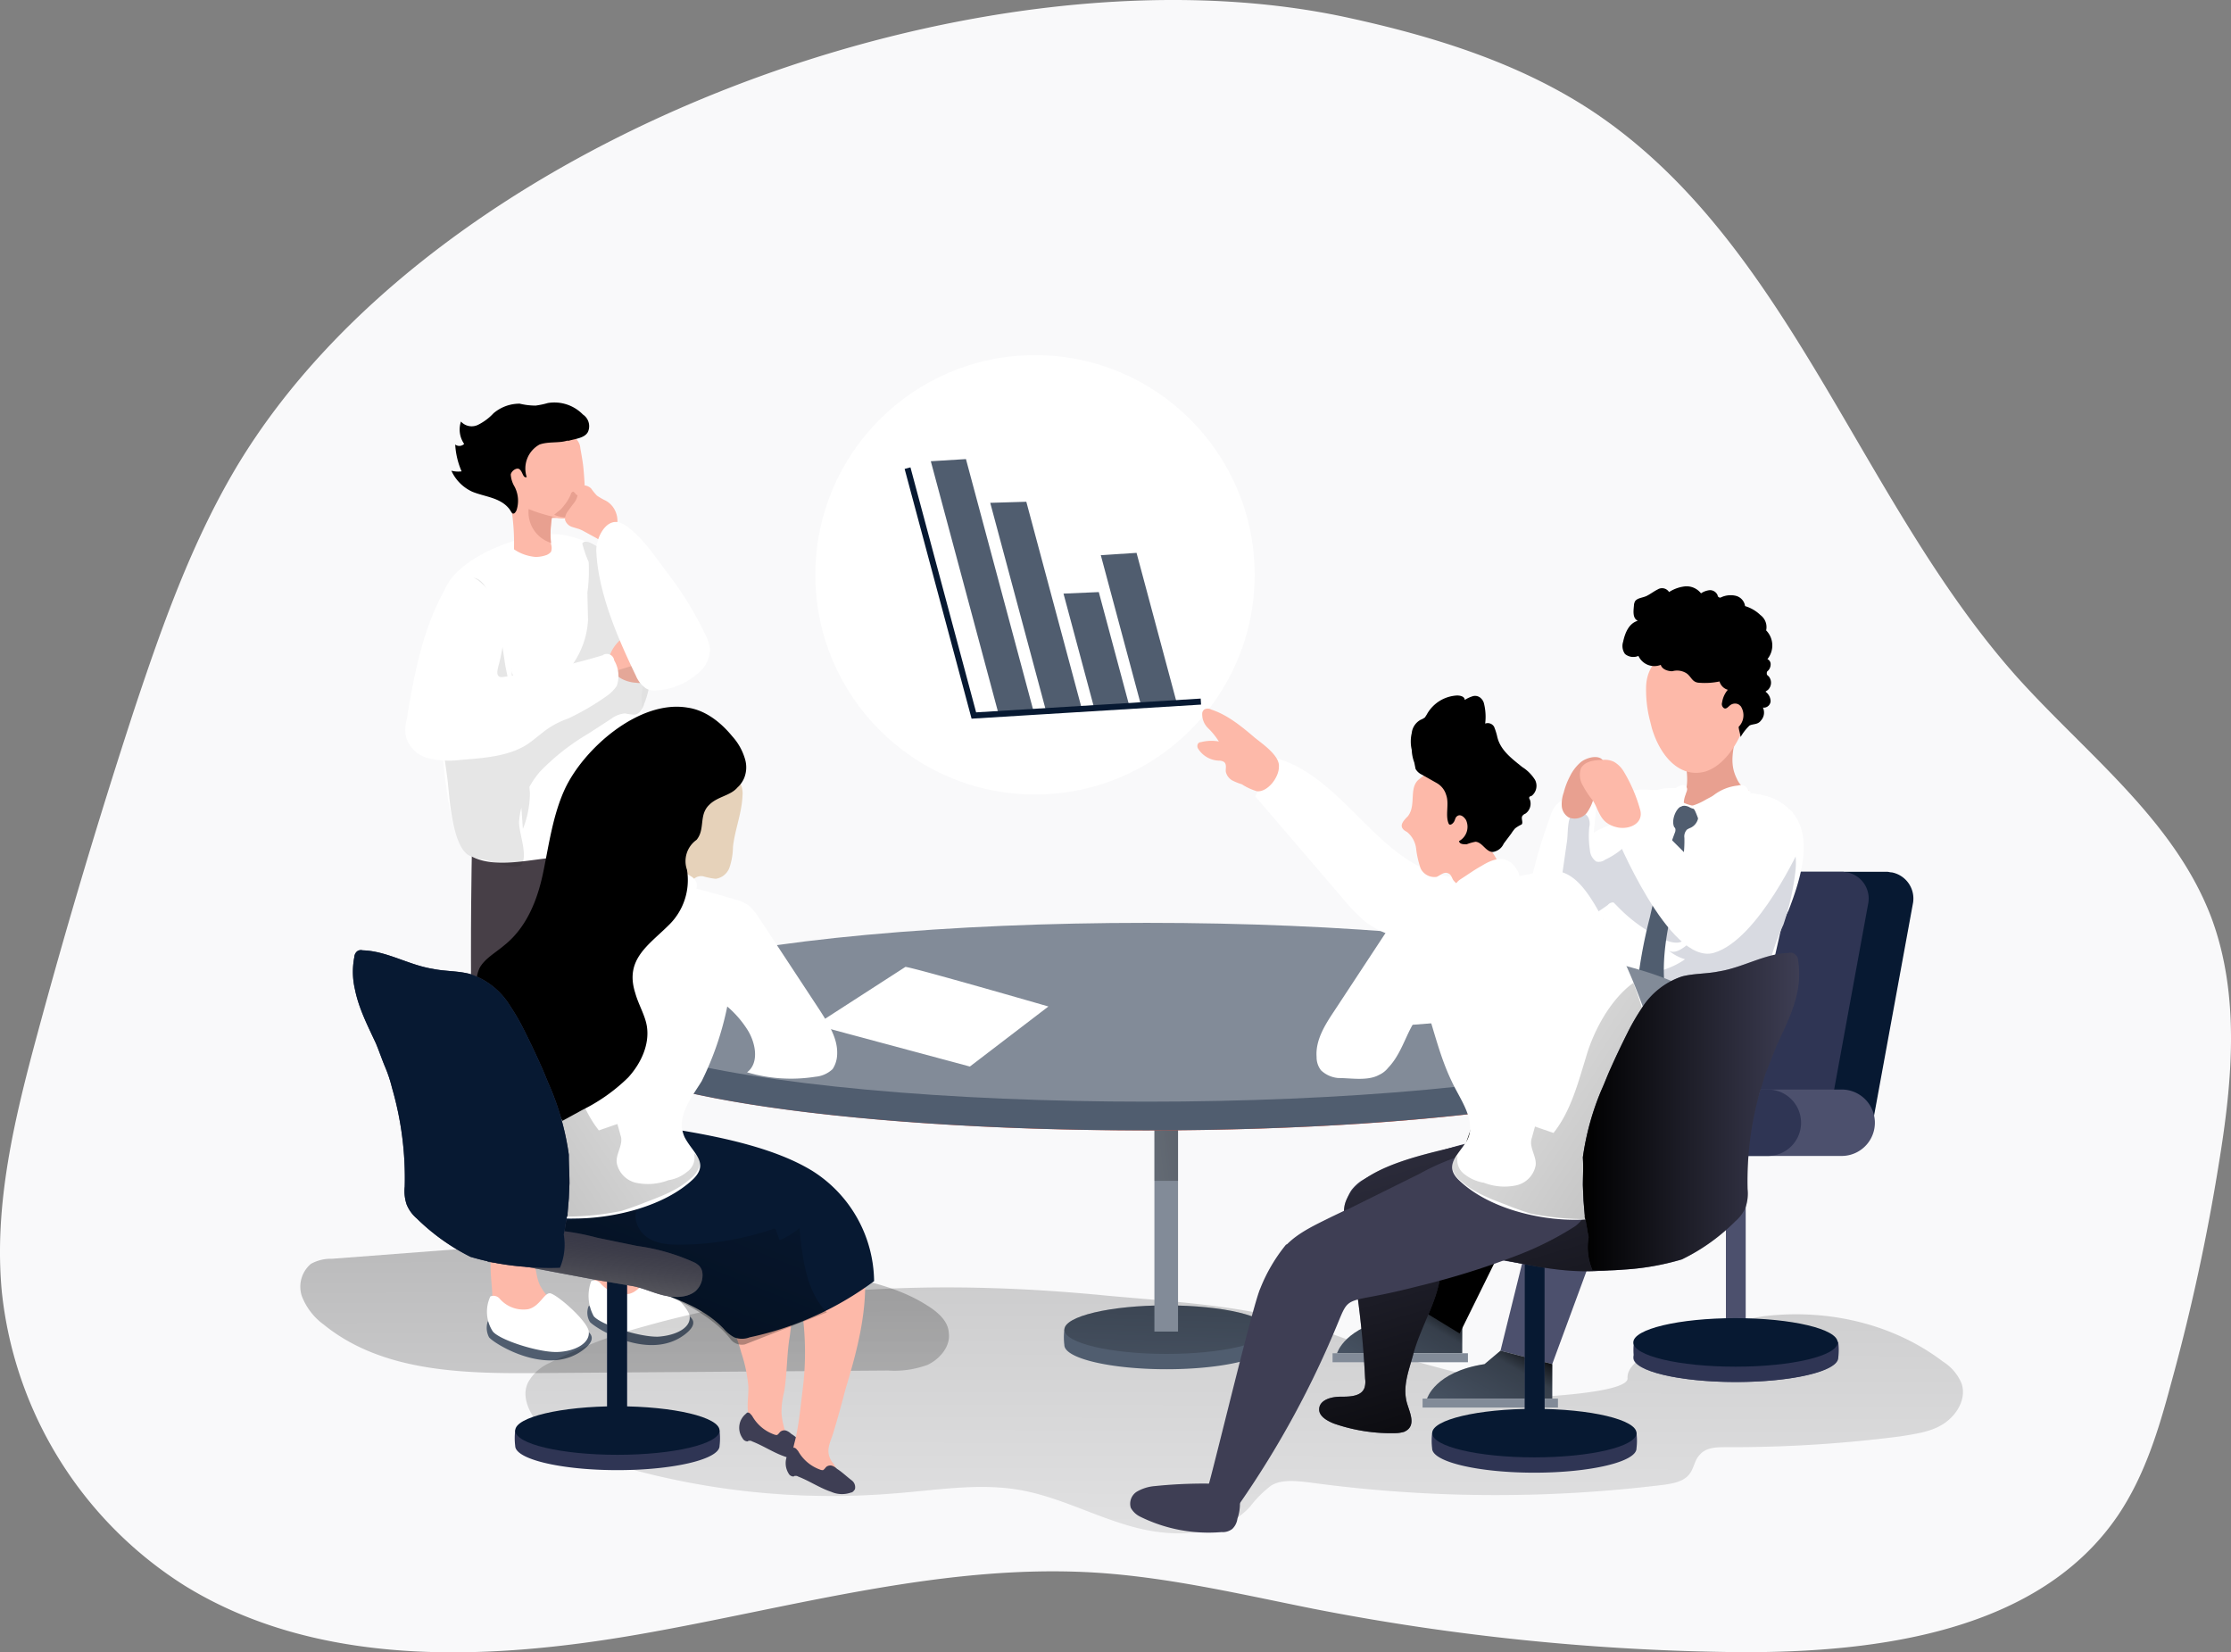 <svg xmlns="http://www.w3.org/2000/svg" xmlns:xlink="http://www.w3.org/1999/xlink" width="370" height="273.999" viewBox="0 0 370 273.999">
  <rect x="0" y="0" width="370" height="273.999" fill="#808080" stroke="none"/>
  <defs>
    <linearGradient id="linear-gradient" x1="0.445" y1="-3.227" x2="0.565" y2="4.98" gradientUnits="objectBoundingBox">
      <stop offset="0.01"/>
      <stop offset="0.08" stop-opacity="0.69"/>
      <stop offset="0.21" stop-opacity="0.322"/>
      <stop offset="1" stop-opacity="0"/>
    </linearGradient>
    <linearGradient id="linear-gradient-2" x1="0.539" y1="-2.884" x2="0.479" y2="2.237" xlink:href="#linear-gradient"/>
    <linearGradient id="linear-gradient-3" x1="0.802" y1="-1.884" x2="0.197" y2="2.922" xlink:href="#linear-gradient"/>
    <linearGradient id="linear-gradient-4" x1="3.584" y1="-0.75" x2="-4.955" y2="2.723" xlink:href="#linear-gradient"/>
    <linearGradient id="linear-gradient-5" x1="1.105" y1="0.299" x2="-0.412" y2="1.304" xlink:href="#linear-gradient"/>
    <linearGradient id="linear-gradient-6" x1="1.107" y1="0.29" x2="-0.41" y2="1.31" xlink:href="#linear-gradient"/>
    <linearGradient id="linear-gradient-7" x1="0.163" y1="-0.465" x2="0.703" y2="1.252" gradientUnits="objectBoundingBox">
      <stop offset="0" stop-opacity="0"/>
      <stop offset="0.99"/>
    </linearGradient>
    <linearGradient id="linear-gradient-8" x1="2.047" y1="1.687" x2="-0.534" y2="-0.416" xlink:href="#linear-gradient"/>
    <linearGradient id="linear-gradient-9" x1="1.002" y1="0.503" x2="-0.001" y2="0.503" xlink:href="#linear-gradient-7"/>
    <linearGradient id="linear-gradient-10" x1="-0.012" y1="1.107" x2="1.164" y2="-0.408" xlink:href="#linear-gradient"/>
    <linearGradient id="linear-gradient-11" x1="0.826" y1="-0.447" x2="0.178" y2="1.398" gradientUnits="objectBoundingBox">
      <stop offset="0" stop-opacity="0"/>
      <stop offset="0.954" stop-color="#888" stop-opacity="0.965"/>
      <stop offset="0.99" stop-color="#8d8d8d"/>
      <stop offset="1"/>
    </linearGradient>
    <linearGradient id="linear-gradient-12" x1="-1.052" y1="1.688" x2="1.535" y2="-0.416" xlink:href="#linear-gradient"/>
  </defs>
  <g id="onshore_investors" data-name="onshore investors" transform="translate(-490.001 -1523.001)">
    <path id="Path_1717" data-name="Path 1717" d="M223.391,40.36c14.167,3.071,28.334,7.413,40.493,15.355,32.986,21.709,44.4,64.492,70.73,94.038,11.524,12.814,26.114,23.721,32.246,39.924,4.758,12.814,3.489,27,1.269,40.559a338.312,338.312,0,0,1-8.035,36.959c-2.009,7.519-4.335,15.038-8.669,21.5-13,19.274-39.647,22.874-62.8,22.768a387.044,387.044,0,0,1-70.73-7.2c-11.63-2.33-23.365-5.083-35.206-5.93-25.691-1.8-51.065,5.719-76.545,10.166S52.75,314,30.76,300.447A65.747,65.747,0,0,1,.417,251.734c-1.374-14.508,2.115-28.8,5.921-42.889q7.3-27,16.07-53.8c4.546-13.661,9.41-27.428,16.81-39.924C72.2,59.739,162.916,27.334,223.391,40.36Z" transform="translate(489.89 1485.512)" fill="#f9f9fa"/>
    <path id="Path_1718" data-name="Path 1718" d="M107.565,232.6l26.687,4.448c5.824,1.059,11.861,2.224,16.838,5.4,1.694,1.059,3.495,2.542,3.6,4.554.318,2.224-1.483,4.342-3.495,5.295a15.729,15.729,0,0,1-6.566.953l-58.244.424c-12.39.106-25.733-.212-35.37-8.048a10.5,10.5,0,0,1-3.6-4.66,4.955,4.955,0,0,1,1.483-5.4,6.829,6.829,0,0,1,3.495-.847l26.369-2.012" transform="translate(492.664 1497.021)" fill="url(#linear-gradient)"/>
    <path id="Path_1719" data-name="Path 1719" d="M95.864,228.207c4.871-1.165,3.918,5.824,5.295,8.472a12.18,12.18,0,0,0,3.071,3.495,5.944,5.944,0,0,1,2.224,3.918,1.273,1.273,0,0,1-.212.847,1.112,1.112,0,0,1-.953.53,11.284,11.284,0,0,1-8.472-.847,5.8,5.8,0,0,1-2.859-2.647,9.918,9.918,0,0,1-.741-3.918c-.106-2.965-1.483-8.9,2.647-9.849Z" transform="translate(495.364 1496.754)" fill="#fdb9a9"/>
    <path id="Path_1720" data-name="Path 1720" d="M100.149,241.8s13.979.529,8.048,4.977-14.72-1.059-15.673-2.118a2.955,2.955,0,0,1-.212-2.647Z" transform="translate(495.314 1497.564)" fill="#505d6f"/>
    <path id="Path_1721" data-name="Path 1721" d="M93.148,243.954c1.271,1.483,7.731,3.495,10.7,3.389,2.965-.212,5.507-1.483,5.189-3.495-.424-1.906-5.507-6.248-6.46-6.248s-1.694,2.224-3.6,2.647a5.209,5.209,0,0,1-4.66-1.694,1.349,1.349,0,0,0-1.588-.424A7.015,7.015,0,0,0,93.148,243.954Z" transform="translate(495.327 1497.316)" fill="#fff"/>
    <path id="Path_1722" data-name="Path 1722" d="M79.863,230.807c4.871-1.165,3.918,5.824,5.295,8.472a10.778,10.778,0,0,0,3.071,3.495,5.944,5.944,0,0,1,2.224,3.918,1.273,1.273,0,0,1-.212.847,1.112,1.112,0,0,1-.953.53,11.805,11.805,0,0,1-8.472-.847,5.8,5.8,0,0,1-2.859-2.647,9.918,9.918,0,0,1-.741-3.918c-.106-3.071-1.377-9,2.647-9.849Z" transform="translate(494.422 1496.908)" fill="#fdb9a9"/>
    <path id="Path_1723" data-name="Path 1723" d="M84.241,244.2s13.979.529,8.048,4.977-14.72-1.059-15.567-2.118a3.385,3.385,0,0,1-.212-2.647Z" transform="translate(494.386 1497.705)" fill="#505d6f"/>
    <path id="Path_1724" data-name="Path 1724" d="M77.355,246.354c1.271,1.483,7.731,3.495,10.7,3.389s5.507-1.483,5.189-3.495c-.424-1.906-5.507-6.248-6.46-6.248s-1.694,2.224-3.6,2.647a5.209,5.209,0,0,1-4.66-1.694,1.349,1.349,0,0,0-1.588-.424A5.979,5.979,0,0,0,77.355,246.354Z" transform="translate(494.389 1497.457)" fill="#fff"/>
    <g id="Group_8423" data-name="Group 8423" transform="translate(568.108 1659.621)">
      <path id="Path_1725" data-name="Path 1725" d="M92.752,171l-6.566,69.046-9.531-1.165c-3.706-16.944-2.647-67.352-2.647-67.352Z" transform="translate(-73.868 -166.235)" fill="#473f47"/>
      <path id="Path_1726" data-name="Path 1726" d="M85.4,169.465l6.566,69.046,9.531-1.165c5.4-43.736.953-70.846.953-70.846Z" transform="translate(-73.188 -166.5)" fill="#473f47"/>
    </g>
    <path id="Path_1727" data-name="Path 1727" d="M102.59,147.043c.106-1.271.529-2.542.529-3.812a24.348,24.348,0,0,0-.212-7.837,29.022,29.022,0,0,0-2.542-7.942c-1.059-2.224-3.071-3.071-5.295-4.236a18.7,18.7,0,0,0-5.93-2.012,15.7,15.7,0,0,0-4.448.212c-4.554.847-10.378,3.177-13.449,6.672-2.33,2.647-2.542,6.46-2.542,9.849q-.157,7.258.318,14.508a14.35,14.35,0,0,0,.212,2.118c.424,5.295.847,10.7,2.33,15.885.529,1.588.953,3.283,2.542,4.024,3.495,2.012,8.79.847,12.6.424,4.977-.635,10.166-1.483,14.614-3.918a4.862,4.862,0,0,0,2.118-2.012c.424-1.059-.106-2.33-.424-3.389-1.483-4.871-.424-10.166-.424-15.144,0-.847-.106-1.8-.106-2.753.106-.106.106-.424.106-.635Z" transform="translate(493.934 1490.445)" fill="#fff"/>
    <path id="Path_1728" data-name="Path 1728" d="M92.447,125.688a27.24,27.24,0,0,1-.212,5.083l.106,4.554a14.13,14.13,0,0,1-2.542,7.307l12.284-2.542a.581.581,0,0,0,.635-.424.666.666,0,0,0,0-.635l-1.059-4.765a19.472,19.472,0,0,0-2.542-6.778,15.813,15.813,0,0,0-5.189-4.342c-.529-.212-2.012-1.377-2.542-.529a21.227,21.227,0,0,0,1.059,3.071Z" transform="translate(495.181 1490.516)" fill="#020202" opacity="0.1"/>
    <path id="Path_1729" data-name="Path 1729" d="M98.363,137.036a4.723,4.723,0,0,1,4.13-.318,4.032,4.032,0,0,1,2.224,3.495,6.587,6.587,0,0,1-.953,2.753,3.879,3.879,0,0,1-1.271,1.377,3.611,3.611,0,0,1-2.542.529,5.876,5.876,0,0,1-2.33-.635c-1.059-.529-2.542-2.33-2.118-3.6A6.477,6.477,0,0,1,98.363,137.036Z" transform="translate(495.513 1491.346)" fill="#fdb9a9"/>
    <path id="Path_1730" data-name="Path 1730" d="M82.829,169.62a16.421,16.421,0,0,0,1.165-5.93,32.611,32.611,0,0,0-.847-5.613L79.97,142.827c-.529-2.753-1.8-16.308-6.142-14.72a8.832,8.832,0,0,0-4.977,5.507A20.637,20.637,0,0,0,68,141.239c.106,6.672,1.483,13.661,2.33,20.227.318,2.542.741,11.861,4.024,12.708a6.428,6.428,0,0,0,1.906.529c1.165.212,4.554,1.483,5.93,1.059.318-.106.529-.212.529-.424.847-1.694-.529-4.977-.529-6.883a14.439,14.439,0,0,1,3.495-8.366,37.576,37.576,0,0,1,7.942-6.248l3.918-2.542a4.434,4.434,0,0,1,2.224-.847,8.176,8.176,0,0,0,1.588.212c.847-.106,1.377-1.059,1.588-1.8a15.032,15.032,0,0,0,1.059-6.142.961.961,0,0,0-.318-.741.644.644,0,0,0-.847,0l-12.39,3.812a11.8,11.8,0,0,1-5.719.847c-1.906-.318-3.812-1.8-3.812-3.706" transform="translate(493.891 1490.85)" fill="#020202" opacity="0.1"/>
    <path id="Path_1731" data-name="Path 1731" d="M70.59,129.194c-4.024,6.672-5.507,14.614-6.778,22.345a6.526,6.526,0,0,0-.106,2.859,5.193,5.193,0,0,0,3.6,3.495,14.76,14.76,0,0,0,5.295.318c3.706-.318,8.26-.53,11.437-2.753,1.059-.741,2.118-1.694,3.177-2.436a14.5,14.5,0,0,1,3.389-1.694,41.587,41.587,0,0,0,6.354-3.706,6.449,6.449,0,0,0,1.694-1.694,5.012,5.012,0,0,0-.424-4.236,1.214,1.214,0,0,0-1.377-1.059.809.809,0,0,0-.529.212,109.337,109.337,0,0,1-16.52,3.6c-1.483.212-.847-1.483-.635-2.33.318-1.271.529-2.542.741-3.706a11.109,11.109,0,0,0-3.812-9.637,5.261,5.261,0,0,0-2.542-1.271,5.057,5.057,0,0,0-2.965,1.694Z" transform="translate(493.634 1490.82)" fill="#fff"/>
    <path id="Path_1732" data-name="Path 1732" d="M92.429,115.3c0-1.377-.106-2.647-.212-3.918-.106-1.165-.318-2.33-.529-3.495a2.391,2.391,0,0,0-.847-1.694,11.3,11.3,0,0,0-5.93-1.588,4.838,4.838,0,0,0-5.4,3.918c0,.318-.106.529-.106.741-.318,2.859.529,5.719.847,8.684a35.876,35.876,0,0,1,.424,6.672,7.383,7.383,0,0,0,3.6,1.271,5.379,5.379,0,0,0,1.8-.318,1.9,1.9,0,0,0,.741-.53,1.8,1.8,0,0,0,.106-.741c0-.212-.106-.529-.106-.635a16.037,16.037,0,0,1,.106-3.918.389.389,0,0,1,.106-.318h.741a6.41,6.41,0,0,0,2.012,0A4.461,4.461,0,0,0,91.9,118.37a6.1,6.1,0,0,0,.529-3.071Z" transform="translate(494.563 1489.467)" fill="#fdb9a9"/>
    <path id="Path_1733" data-name="Path 1733" d="M90.5,114.925c-.106-.212-.424-.529-.529-.424a.568.568,0,0,0-.318.424,7.094,7.094,0,0,1-1.165,1.906,4.072,4.072,0,0,1-.953.953l-.635.529a5.567,5.567,0,0,0,1.8.424,2.333,2.333,0,0,0,1.694-.529c.318-.318.529-.529.529-.953a3.171,3.171,0,0,0,.424-1.059,1.478,1.478,0,0,0-.318-.953" transform="translate(495.009 1490.053)" fill="#e8a090"/>
    <path id="Path_1734" data-name="Path 1734" d="M90.285,106.854c1.059-.318,2.647-.424,3.177-1.483a2.328,2.328,0,0,0-.847-2.859,6.607,6.607,0,0,0-5.824-1.906,13.619,13.619,0,0,1-2.012.424,11.309,11.309,0,0,1-2.647-.318,6.661,6.661,0,0,0-4.342,1.588,8.9,8.9,0,0,1-2.542,1.906,2.4,2.4,0,0,1-2.859-.529,4.172,4.172,0,0,0,.529,3.706,1.125,1.125,0,0,1-1.483.106,13.014,13.014,0,0,0,1.059,4.448,4.584,4.584,0,0,1-1.694-.106,7.017,7.017,0,0,0,3.495,3.495c2.118.847,4.554.953,6.036,2.753.212.212.424.741.635.847.318.106.529-.318.635-.529a5.04,5.04,0,0,0-.318-3.918,4.5,4.5,0,0,1-.635-2.012c.106-.635,1.059-1.271,1.483-.847.529.424.529,1.483,1.165,1.271a4.541,4.541,0,0,1,2.118-5.4c1.483-.529,3.177-.212,4.554-.635Z" transform="translate(494.06 1489.229)"/>
    <path id="Path_1735" data-name="Path 1735" d="M87.454,118.577A24.858,24.858,0,0,1,82.9,117.2a5.337,5.337,0,0,0,3.706,5.613,16.037,16.037,0,0,1,.106-3.918.389.389,0,0,1,.106-.318h.635Z" transform="translate(494.773 1490.213)" fill="#e8a090"/>
    <ellipse id="Ellipse_78" data-name="Ellipse 78" cx="36.429" cy="36.429" rx="36.429" ry="36.429" transform="translate(625.222 1581.893)" fill="#fff"/>
    <path id="Path_1736" data-name="Path 1736" d="M276.3,246.725c-5.719,1.906-11.331,4.554-11.119,7.413.212,3.071-23.4,3.6-25.733,3.283.53-.953.106-2.542.53-3.495a195.14,195.14,0,0,1-25.416-7.731c-10.908-4.024-23.933-4.66-35.476-5.719-25.733-2.542-52-2.012-76.988,5.083A80,80,0,0,0,86.424,251.6a7.573,7.573,0,0,0-3.495,3.071c-1.483,2.647.424,6.036,2.647,8.048,3.495,3.177,8.154,4.765,12.6,6.036a127.125,127.125,0,0,0,45.96,4.448c6.672-.53,13.555-1.694,20.227-.53s12.708,4.554,19.274,6.248,14.4,1.483,18.956-3.495a18.2,18.2,0,0,1,3.495-3.495c1.8-1.059,4.13-.741,6.142-.53a228.31,228.31,0,0,0,58.88.424c1.588-.212,3.389-.529,4.342-1.8.741-.953.847-2.33,1.694-3.177,1.059-1.271,2.859-1.271,4.554-1.271a218.015,218.015,0,0,0,28.8-1.8c2.542-.424,5.189-.741,7.307-2.224s3.6-4.13,2.753-6.566a7.829,7.829,0,0,0-3.071-3.6c-8.366-6.354-19.274-8.79-29.758-7.519a66.915,66.915,0,0,0-11.437,2.859Z" transform="translate(494.744 1497.404)" fill="url(#linear-gradient-2)"/>
    <g id="Group_8424" data-name="Group 8424" transform="translate(666.443 1739.469)">
      <path id="Path_1737" data-name="Path 1737" d="M166.8,248.326c0,2.224,7.625,4.024,16.944,4.024s16.944-1.8,16.944-4.024a10.2,10.2,0,0,0,0-2.542c-1.271-1.906-8.472-1.483-16.944-1.483-8.26,0-15.355-.318-16.944,1.483A10.208,10.208,0,0,0,166.8,248.326Z" transform="translate(-166.725 -241.761)" fill="#505d6f"/>
      <ellipse id="Ellipse_79" data-name="Ellipse 79" cx="16.944" cy="4.024" rx="16.944" ry="4.024" transform="translate(0.079)" fill="#505d6f"/>
    </g>
    <ellipse id="Ellipse_80" data-name="Ellipse 80" cx="16.944" cy="4.024" rx="16.944" ry="4.024" transform="translate(666.522 1739.469)" fill="url(#linear-gradient-3)"/>
    <ellipse id="Ellipse_81" data-name="Ellipse 81" cx="16.944" cy="4.024" rx="16.944" ry="4.024" transform="translate(760.878 1744.129)" fill="#4c506d"/>
    <path id="Path_1738" data-name="Path 1738" d="M180.9,210h3.918v38.124H180.9Z" transform="translate(500.554 1495.688)" fill="#828b98"/>
    <path id="Path_1739" data-name="Path 1739" d="M180.9,210h3.918v13.131H180.9Z" transform="translate(500.554 1495.688)" fill="url(#linear-gradient-4)"/>
    <path id="Path_1740" data-name="Path 1740" d="M230.256,244.024v5.824H209.5s1.271-4.448,9.531-5.824l2.647-2.224Z" transform="translate(502.241 1497.564)" fill="#505d6f"/>
    <path id="Path_1741" data-name="Path 1741" d="M230.256,244.024v5.824H209.5s1.271-4.448,9.531-5.824l2.647-2.224Z" transform="translate(502.241 1497.564)" fill="url(#linear-gradient-5)"/>
    <path id="Path_1742" data-name="Path 1742" d="M208.8,249.4h22.451v1.483H208.8Z" transform="translate(502.2 1498.012)" fill="#828b98"/>
    <path id="Path_1743" data-name="Path 1743" d="M270.4,218.4h3.283v30.075H270.4Z" transform="translate(505.834 1496.184)" fill="#4c506d"/>
    <path id="Path_1744" data-name="Path 1744" d="M256,250.326c0,2.224,7.625,4.024,16.944,4.024,9.425,0,16.944-1.8,16.944-4.024a10.2,10.2,0,0,0,0-2.542c-1.271-1.906-8.472-1.483-16.944-1.483-8.154,0-15.355-.318-16.944,1.483A10.206,10.206,0,0,0,256,250.326Z" transform="translate(504.979 1497.826)" fill="#2f3554"/>
    <g id="Group_8425" data-name="Group 8425" transform="translate(760.878 1667.564)">
      <ellipse id="Ellipse_82" data-name="Ellipse 82" cx="16.944" cy="4.024" rx="16.944" ry="4.024" transform="translate(0 74.023)" fill="#071932"/>
      <path id="Path_1745" data-name="Path 1745" d="M267,215.618h27.957l6.672-36.429a4.415,4.415,0,0,0-3.495-5.083c-.318,0-.53-.106-.847-.106H278.119a4.43,4.43,0,0,0-4.342,3.495L267,215.618Z" transform="translate(-255.245 -174)" fill="#071932"/>
    </g>
    <path id="Path_1746" data-name="Path 1746" d="M260,215.618h27.957l6.672-36.429a4.415,4.415,0,0,0-3.495-5.083c-.318,0-.529-.106-.741-.106H271.225a4.43,4.43,0,0,0-4.342,3.495L260,215.618Z" transform="translate(505.22 1493.564)" fill="#2f3554"/>
    <path id="Path_1747" data-name="Path 1747" d="M269.807,208.1h20.227a5.507,5.507,0,0,1,0,11.013H269.807a5.537,5.537,0,0,1-5.507-5.507A5.4,5.4,0,0,1,269.807,208.1Z" transform="translate(505.474 1495.576)" fill="#4c506d"/>
    <path id="Path_1748" data-name="Path 1748" d="M258.107,208.1h20.227a5.507,5.507,0,1,1,0,11.013H258.107a5.536,5.536,0,0,1-5.507-5.507A5.469,5.469,0,0,1,258.107,208.1Z" transform="translate(504.783 1495.576)" fill="#2f3554"/>
    <g id="Group_8426" data-name="Group 8426" transform="translate(742.742 1653.922)">
      <path id="Path_1749" data-name="Path 1749" d="M282.706,165.017a1.8,1.8,0,0,0-.635-.635c-3.283-3.177-8.578-2.753-11.967-2.647a62.466,62.466,0,0,1-8.9-.318l-1.271-.212h-.424c-2.224-.212-4.871-.212-5.613,2.118-.847,2.753-.953,6.036-1.377,8.79-1.165,8.472-1.8,16.732-2.224,25.2-.424,7.519,9.637,8.048,14.932,8.048a49.416,49.416,0,0,0,5.507-.318c1.589-.318,3.177-.953,4.765-1.271a4.967,4.967,0,0,0,2.33-.953c.953-.847.953-2.33.953-3.6a58.186,58.186,0,0,1,.741-9.637l1.059-4.66a15.633,15.633,0,0,1,1.377-3.706c2.224-5.719,4.024-12.178.741-16.2Z" transform="translate(-238.095 -161.118)" fill="#fff"/>
      <path id="Path_1750" data-name="Path 1750" d="M243.038,165.808a5.9,5.9,0,0,1,.953-2.012c1.059-1.377,2.859-1.483,4.554-1.694a2.183,2.183,0,0,1,2.118.635,1.723,1.723,0,0,1,.106,1.271l-.424,4.236a11.215,11.215,0,0,1,3.495-1.483c.318-.106,3.6-.53,3.6,0a59.658,59.658,0,0,1,.318,6.142,5.466,5.466,0,0,1-1.377,4.13,45.512,45.512,0,0,1-5.824,6.883,12.574,12.574,0,0,1-8.578,3.6,3.005,3.005,0,0,1-2.753-.953,2.693,2.693,0,0,1-.424-1.8,31.107,31.107,0,0,1,.53-5.4A79.76,79.76,0,0,1,243.038,165.808Z" transform="translate(-238.774 -161.062)" fill="#fff"/>
    </g>
    <path id="Path_1751" data-name="Path 1751" d="M245.595,169.576c.212-1.165,0-3.918.953-4.66l.212-.106a1.839,1.839,0,0,1,2.436.847,2.429,2.429,0,0,1,.106,1.483,15.326,15.326,0,0,0,.106,3.812,2.493,2.493,0,0,0,1.059,1.906,1.752,1.752,0,0,0,1.483-.318,12.115,12.115,0,0,0,3.495-2.436.878.878,0,0,1,.847-.318.826.826,0,0,1,.424.424l7.837,12.178c.635,1.059,1.271,2.542.53,3.389s-2.118.529-3.177.106a25.379,25.379,0,0,1-8.048-5.719l-.529-.529a1.15,1.15,0,0,0-.953.424,28.954,28.954,0,0,1-4.554,2.753c-1.165.529-2.859.953-3.6-.212a2.638,2.638,0,0,1-.212-2.012l1.588-11.013Zm29.016,3.177a8.538,8.538,0,0,1,2.647-3.706,4.237,4.237,0,0,1,4.448-.529c1.8,1.165,2.012,3.706,1.8,5.824a42.683,42.683,0,0,1-2.012,9,36.742,36.742,0,0,0-1.694,4.342c-.424,1.165-.424,2.542-.741,3.6a32.011,32.011,0,0,0-1.483,9.531,5.315,5.315,0,0,1-.212,1.271c-.212.424-.529.53-1.059.53-.318-.106-.53-.318-.53-.53-2.012-2.542-5.507-3.495-8.79-3.812-3.812-.529-7.625-.529-11.543-.741-1.483-.106-3.495-.529-3.812-2.118a2.565,2.565,0,0,1,1.165-2.33,5.189,5.189,0,0,1,2.542-.847c3.495-.635,6.989-1.165,9.849-3.177a7.649,7.649,0,0,1-2.753-1.483c1.8,1.271,4.765-2.753,6.142-3.706a12.5,12.5,0,0,0,2.859-3.389C272.7,177.942,273.446,175.188,274.611,172.753Z" transform="translate(504.27 1493.012)" fill="#d8dae1"/>
    <path id="Path_1752" data-name="Path 1752" d="M263.919,163.7a1.823,1.823,0,0,1,1.271.212,2.515,2.515,0,0,0,1.271.318v.106A2.253,2.253,0,0,1,265.4,167.3a3.525,3.525,0,0,0-.635.318,1.668,1.668,0,0,0-.424,1.377c.106,3.918-1.059,7.837-2.012,11.649-1.059,4.554-1.8,9.213-1.165,13.767v.741c-.106.212-.212.318-.318.529l-2.012,2.33c-.53-.953-2.012-1.271-2.33-2.33a2.932,2.932,0,0,1-.106-.953,80.276,80.276,0,0,1,2.224-12.6,105.93,105.93,0,0,1,4.13-13.979,1.151,1.151,0,0,0,.106-.53.55.55,0,0,0-.212-.424C262.119,166.032,262.966,164.02,263.919,163.7Z" transform="translate(505.008 1492.955)" fill="#505d6f"/>
    <path id="Path_1753" data-name="Path 1753" d="M274.12,161.642l-8.578-.53c-1.906-.106-4.448-.529-6.142.212a5.316,5.316,0,0,1,1.271.212,62.469,62.469,0,0,0,8.9.318c3.389-.106,8.684-.529,11.967,2.647C279.733,162.383,276.873,161.853,274.12,161.642Z" transform="translate(505.185 1492.791)" fill="#fff"/>
    <path id="Path_1754" data-name="Path 1754" d="M271.338,153.424a.806.806,0,0,0,.953.106c-.424,2.224-.741,4.13.318,6.248a3.745,3.745,0,0,0,2.012,2.012,33.475,33.475,0,0,0-5.507,1.8,8.779,8.779,0,0,1-3.6.741c-.106,0-2.33-.53-2.012-.953,1.694-2.542.424-6.778.424-6.778a5.989,5.989,0,0,0,7.307-3.6c0,.212,0,.318.106.424Z" transform="translate(505.425 1492.326)" fill="#e8a090"/>
    <path id="Path_1755" data-name="Path 1755" d="M269.867,138.1s-11.755-.847-11.967,7.413a20.745,20.745,0,0,0,.529,5.083l.424,1.694c1.483,4.977,4.871,8.366,8.9,7.2,7.1-2.224,11.543-19.274,2.118-21.392Z" transform="translate(505.096 1491.445)" fill="#fdb9a9"/>
    <path id="Path_1756" data-name="Path 1756" d="M275.432,152.6a2.72,2.72,0,0,0,.424-3.283c-.106-.212-.318-.318-.424-.424a1.313,1.313,0,0,0-1.377.106c-.318.212-.741.847-1.165.424a.824.824,0,0,1-.212-.847,4.262,4.262,0,0,1,.953-2.118,2,2,0,0,1-1.377-1.377,11.929,11.929,0,0,1-3.389.212,1.531,1.531,0,0,1-.741-.212c-.53-.318-.741-.953-1.377-1.377a2.919,2.919,0,0,0-2.33-.318c-.741,0-1.694-.318-1.906-1.059a2.9,2.9,0,0,1-3.706-1.483,2.16,2.16,0,0,1-2.224-.318,2.268,2.268,0,0,1-.318-2.012c.318-1.483.953-3.071,2.436-3.495-.847-.424-.741-1.483-.635-2.542a1.531,1.531,0,0,1,.212-.741c.424-.53,1.271-.53,1.906-.847s1.165-.741,1.8-1.059a1.379,1.379,0,0,1,1.906.424,6.11,6.11,0,0,1,2.753-.953,3.055,3.055,0,0,1,2.542,1.165,3.154,3.154,0,0,1,1.483-.529,1.377,1.377,0,0,1,1.271.847c0,.106.106.318.212.318.106.106.212.106.424,0a3.744,3.744,0,0,1,2.436-.212,2.052,2.052,0,0,1,1.483,1.694,6.194,6.194,0,0,1,2.542,1.483,2.476,2.476,0,0,1,.953,2.542,3.573,3.573,0,0,1,.212,4.765.926.926,0,0,1,.53.953,1.471,1.471,0,0,1-.53,1.059c-.106.106-.106.212-.106.424s.212.318.318.424a1.638,1.638,0,0,1-.106,2.224c-.106.106-.318.212-.424.318a2.011,2.011,0,0,1,.847,1.588,1.144,1.144,0,0,1-1.059,1.059h-.212a1.949,1.949,0,0,1-.318,2.118c-.53.741-1.271.53-1.906.847a8.413,8.413,0,0,0-1.483,1.906c-.106-.741-.318-1.271-.318-1.694Zm-24.886,48.5-16.1,8.26L221,248.225l8.154,4.977,15.885-32.193,18.744-5.824c3.918-1.377,9-13.767,9-13.767Z" transform="translate(502.92 1490.926)"/>
    <path id="Path_1757" data-name="Path 1757" d="M262.422,198.464l-16.1,8.26L235.1,252.049l8.578,2.224,13.237-35.9,18.744-5.824c3.918-1.271,3.071-12.6,3.071-12.6-6.883-4.871-16.308-1.483-16.308-1.483Z" transform="translate(503.751 1494.939)" fill="#4c506d"/>
    <path id="Path_1758" data-name="Path 1758" d="M277.674,163.3c-2.542-.529-8.684,12.6-8.684,12.6l-10.06-10.06-5.93,2.33s9,22.027,16.414,19.909,14.508-17.9,14.508-17.9C284.77,167.431,280.216,163.83,277.674,163.3Z" transform="translate(504.807 1492.932)" fill="#fff"/>
    <path id="Path_1759" data-name="Path 1759" d="M247.771,156.951a7.278,7.278,0,0,0-1.694,2.224,12.353,12.353,0,0,0-1.059,2.753,5.66,5.66,0,0,0-.318,2.33,2.4,2.4,0,0,0,1.165,1.8,2.623,2.623,0,0,0,2.965-.741,7.426,7.426,0,0,0,1.271-2.965,18.111,18.111,0,0,1,.953-3.177,3.6,3.6,0,0,0,.741-1.588C251.8,155.257,248.83,156,247.771,156.951Z" transform="translate(504.317 1492.504)" fill="#e8a090"/>
    <path id="Path_1760" data-name="Path 1760" d="M257.559,164.868c.529,2.33-2.118,3.283-4.024,2.753a4.371,4.371,0,0,1-1.589-.741c-1.165-.847-1.483-2.436-2.224-3.6a15.153,15.153,0,0,1-1.694-2.542,3.392,3.392,0,0,1-.318-2.859c.635-1.165,2.224-1.377,3.495-1.377a3.382,3.382,0,0,1,2.012.318,4.56,4.56,0,0,1,1.588,1.588,25.276,25.276,0,0,1,2.753,6.46Z" transform="translate(504.484 1492.529)" fill="#fdb9a9"/>
    <path id="Path_1761" data-name="Path 1761" d="M92.008,201.326c0,8.26,41.618,14.826,92.873,14.826s92.873-6.566,92.873-14.826c0-.424.106-4.448,0-4.765-3.283-7.731-43.736-10.06-92.873-10.06-48.078,0-88.108,2.542-92.873,10.06C91.69,196.984,92.008,200.69,92.008,201.326Z" transform="translate(495.302 1494.301)" fill="#fc5b3f"/>
    <path id="Path_1762" data-name="Path 1762" d="M277.649,201.118c0,8.26-41.618,14.826-92.873,14.826S91.9,209.378,91.9,201.118a25.754,25.754,0,0,1,0-2.859,4.178,4.178,0,0,1,.635-1.589,4.254,4.254,0,0,1,4.554-2.965c2.118,0,4.342,0,6.46.106,2.965.106,5.93.424,8.79.741,2.224.318,4.448.741,6.566.847,4.554.318,9.107-.741,13.661-.953a3.6,3.6,0,0,1,1.059.106,4.948,4.948,0,0,1,1.059.529,8.524,8.524,0,0,0,5.4.847c16.52,1.165,32.935,0,49.455-1.906,13.661-1.589,27.428-3.495,41.3-3.918a172.251,172.251,0,0,1,42.995,4.13c1.906.424,4.236,1.377,4.342,3.283C278.179,198.682,276.8,200.059,277.649,201.118Z" transform="translate(495.302 1494.51)" fill="#505d6f"/>
    <g id="Group_8427" data-name="Group 8427" transform="translate(587.31 1676.035)">
      <ellipse id="Ellipse_83" data-name="Ellipse 83" cx="92.873" cy="14.826" rx="92.873" ry="14.826" fill="#828b98"/>
      <path id="Path_1763" data-name="Path 1763" d="M244.356,251.224v5.719H223.6s1.271-4.448,9.531-5.719L235.778,249Z" transform="translate(-84.237 -178.048)" fill="#505d6f"/>
    </g>
    <path id="Path_1764" data-name="Path 1764" d="M244.356,251.224v5.719H223.6s1.271-4.448,9.531-5.719L235.778,249Z" transform="translate(503.073 1497.988)" fill="url(#linear-gradient-6)"/>
    <path id="Path_1765" data-name="Path 1765" d="M222.9,256.5h22.451v1.483H222.9Z" transform="translate(503.031 1498.432)" fill="#828b98"/>
    <path id="Path_1766" data-name="Path 1766" d="M280.824,160.5a1.469,1.469,0,0,1,.953,0c.529.212.635.847,1.165,1.059-1.165,1.059-2.647,1.483-4.024,2.436a18.231,18.231,0,0,0-3.6,3.389c-1.271-.635-1.165-2.542-2.224-3.495a10.054,10.054,0,0,0,2.224-.953c.529-.318,1.059-.53,1.483-.847A7.89,7.89,0,0,1,280.824,160.5Zm-10.7.635-1.059,1.165-1.271,1.483a.809.809,0,0,0-.212.53.582.582,0,0,0,.529.318c.212-.106.424-.106.53-.212a6.515,6.515,0,0,1,1.377-.106,6.968,6.968,0,0,0,1.589-.424c.106,0,.106-.106.212-.106v-.212a4.249,4.249,0,0,1,.318-1.589c.106-.424.424-.847.106-1.271C271.822,159.975,270.657,160.822,270.128,161.14Zm-27,29.44-24.145,1.059,7.413,8.578,26.581-2.118Zm-100.392,0c1.377.106,23.721,6.566,23.721,6.566L153.427,207.1,127.8,200.217l14.932-9.637Z" transform="translate(497.422 1492.764)" fill="#fff"/>
    <path id="Path_1767" data-name="Path 1767" d="M238.9,232.6h3.283v30.075H238.9Z" transform="translate(503.976 1497.021)" fill="#4c506d"/>
    <path id="Path_1768" data-name="Path 1768" d="M238.9,232.6h3.283v30.075H238.9Z" transform="translate(503.976 1497.021)" fill="#071932"/>
    <path id="Path_1769" data-name="Path 1769" d="M224.4,264.526c0,2.224,7.625,4.024,16.944,4.024s16.944-1.8,16.944-4.024a10.2,10.2,0,0,0,0-2.542c-1.271-1.906-8.472-1.483-16.944-1.483-8.154,0-15.355-.318-16.944,1.483A10.206,10.206,0,0,0,224.4,264.526Z" transform="translate(503.115 1498.664)" fill="#2f3554"/>
    <ellipse id="Ellipse_84" data-name="Ellipse 84" cx="16.944" cy="4.024" rx="16.944" ry="4.024" transform="translate(727.52 1756.625)" fill="#071932"/>
    <path id="Path_1770" data-name="Path 1770" d="M227.94,175.678c-10.908-2.542-16.52-15.779-27.11-19.274a1.8,1.8,0,0,0-1.059,0,1.1,1.1,0,0,0-.529.741l-2.542,5.4,14.614,17.05a29.776,29.776,0,0,0,3.6,3.706c3.177,2.436,7.2,3.177,11.119,3.918,2.33.424,4.66.847,6.989.212,2.965-.847,6.354-4.871,5.4-8.26-1.059-3.6-7.519-2.859-10.484-3.495Z" transform="translate(501.486 1492.521)" fill="#fff"/>
    <g id="Group_8428" data-name="Group 8428" transform="translate(708.775 1711.4)">
      <path id="Path_1771" data-name="Path 1771" d="M211,227.367a12.858,12.858,0,0,0,.953,5.189h.106a49.639,49.639,0,0,1,5.613.106l9.319,1.377,4.236.847,4.024.847L242.771,237a24.534,24.534,0,0,0,8.154-5.824,2.221,2.221,0,0,0,.635-.847l.847-1.165a10.1,10.1,0,0,0,1.483-3.706,3.9,3.9,0,0,0-.106-1.588,7.878,7.878,0,0,0-3.283-4.554l-.53-.424a20.071,20.071,0,0,0-11.649-3.495,3.6,3.6,0,0,0-1.059.106,34.107,34.107,0,0,0-6.566,1.165c-3.495.847-6.778,2.118-10.166,3.177a27.943,27.943,0,0,0-7.1,2.965,7.127,7.127,0,0,0-1.588,1.483A4.692,4.692,0,0,0,211,227.367Z" transform="translate(-206.447 -215.395)" fill="#3e3e54"/>
      <path id="Path_1772" data-name="Path 1772" d="M211.571,232.874c.529,2.33.847,4.554,1.165,6.778a160.278,160.278,0,0,1,1.589,15.991,3.4,3.4,0,0,1-.106,1.483c-.529,1.483-2.542,1.483-4.024,1.483s-3.495.53-3.495,2.118c0,1.165,1.377,1.906,2.436,2.33a28.762,28.762,0,0,0,10.378,1.588,5.312,5.312,0,0,0,1.271-.212c2.436-1.059.529-3.812.318-5.507-.424-2.436.53-4.871,1.165-7.2,1.377-5.295,4.871-9.954,4.66-15.567a2.711,2.711,0,0,1,.424-2.012c.635-.847,3.495.529,4.342.635,1.377.318,2.647.529,4.024.847,7.307,1.483,13.979,3.071,21.5,1.588a4.482,4.482,0,0,0,1.271-.424,2.385,2.385,0,0,0,.847-1.483,13.228,13.228,0,0,0-.741-9.849c-1.8-3.6-4.66-4.977-8.048-6.672-3.918-2.012-7.2-3.495-11.649-3.389a3.6,3.6,0,0,0-1.059.106,34.11,34.11,0,0,0-6.566,1.165c-5.507,1.483-18.109,3.495-20.227,9.743-.635,2.012.212,3.6.53,5.507-.212.318-.106.529,0,.953Z" transform="translate(-206.7 -215.395)" fill="#3e3e54"/>
    </g>
    <path id="Path_1773" data-name="Path 1773" d="M211.571,232.874c.529,2.33.847,4.554,1.165,6.778a160.278,160.278,0,0,1,1.589,15.991,3.4,3.4,0,0,1-.106,1.483c-.529,1.483-2.542,1.483-4.024,1.483s-3.495.53-3.495,2.118c0,1.165,1.377,1.906,2.436,2.33a28.762,28.762,0,0,0,10.378,1.588,5.312,5.312,0,0,0,1.271-.212c2.436-1.059.529-3.812.318-5.507-.424-2.436.53-4.871,1.165-7.2,1.377-5.295,4.871-9.954,4.66-15.567a2.711,2.711,0,0,1,.424-2.012c.635-.847,3.495.529,4.342.635,1.377.318,2.647.529,4.024.847,7.307,1.483,13.979,3.071,21.5,1.588a4.482,4.482,0,0,0,1.271-.424,2.385,2.385,0,0,0,.847-1.483,13.228,13.228,0,0,0-.741-9.849c-1.8-3.6-4.66-4.977-8.048-6.672-3.918-2.012-7.2-3.495-11.649-3.389a3.6,3.6,0,0,0-1.059.106,34.11,34.11,0,0,0-6.566,1.165c-5.507,1.483-18.109,3.495-20.227,9.743-.635,2.012.212,3.6.53,5.507-.212.318-.106.529,0,.953Z" transform="translate(502.076 1496.006)" fill="url(#linear-gradient-7)"/>
    <g id="Group_8429" data-name="Group 8429" transform="translate(677.431 1714.438)">
      <path id="Path_1774" data-name="Path 1774" d="M202.243,233.234a27.414,27.414,0,0,0-4.236,7.2c-1.377,2.965-8.79,34.417-9.107,34.311l5.613,1.483a157.212,157.212,0,0,0,16.414-30.181c1.271-3.071,1.377-3.389,4.554-4.024,2.965-.53,5.824-1.165,8.684-1.906a131.348,131.348,0,0,0,16.626-5.189,52.47,52.47,0,0,0,9.425-4.765A6.041,6.041,0,0,0,251.38,229c.212-.212.318-.424.424-.529a4.26,4.26,0,0,0,.635-2.753c0-.318-.106-.529-.106-.741a6.754,6.754,0,0,0-.847-1.483,6.5,6.5,0,0,0-2.012-1.8,13.656,13.656,0,0,0-6.883-2.542c-1.694-.106-3.389.212-4.977.212-1.483-.106-2.542-.847-3.812-1.059a7.116,7.116,0,0,0-2.965.318,38.741,38.741,0,0,0-6.46,2.859l-11.967,5.93H212.3l-2.436,1.165c-2.542,1.271-5.4,2.542-7.413,4.554l-.212.106Z" transform="translate(-176.404 -218.263)" fill="#3e3e54"/>
      <path id="Path_1775" data-name="Path 1775" d="M181.124,270.224a6.994,6.994,0,0,0-2.965.953,2.362,2.362,0,0,0-.953,2.647,3.543,3.543,0,0,0,1.589,1.483,25.529,25.529,0,0,0,13.449,2.542,2.6,2.6,0,0,0,1.8-.529,2.881,2.881,0,0,0,.847-1.694,7.5,7.5,0,0,0,.318-3.706c-.741-2.542-3.495-2.012-5.507-2.118a80.148,80.148,0,0,0-8.578.424Z" transform="translate(-177.1 -215.222)" fill="#3e3e54"/>
    </g>
    <path id="Path_1778" data-name="Path 1778" d="M220.657,165.719c-.529.529-1.271,1.271-.953,1.906.212.424.53.529.847.741a4.213,4.213,0,0,1,1.483,2.859,15.443,15.443,0,0,0,.741,3.177,2.562,2.562,0,0,0,2.647,1.377c.529-.212,1.165-.847,1.8-.635s.635.635.953,1.165a3.2,3.2,0,0,0,3.283,1.165,11.551,11.551,0,0,0,3.283-1.483,3,3,0,0,0,1.059-.953,1.35,1.35,0,0,0,0-1.271,11.662,11.662,0,0,0-2.118-3.283,13.6,13.6,0,0,1-2.859-6.566c-.318-1.588-.424-3.495-1.483-4.66-1.588-1.588-5.083-1.271-6.672.212-2.012,1.377-.529,4.342-2.012,6.248Z" transform="translate(502.839 1492.633)" fill="#fdb9a9"/>
    <path id="Path_1779" data-name="Path 1779" d="M221.844,158.578a2.318,2.318,0,0,0,1.059.953l2.436,1.377a3.358,3.358,0,0,1,1.588,2.012c.53,1.483-.212,3.389.424,4.765.212.318.635,0,.847-.318s.212-.741.529-.953c.529-.424,1.165.106,1.483.635a2.692,2.692,0,0,1-1.165,3.495c.106.529.741.529,1.271.529a7.8,7.8,0,0,1,1.483-.424c1.165.106,1.694,1.694,2.859,1.694a2.328,2.328,0,0,0,1.8-1.377l1.271-1.694a5.872,5.872,0,0,1,.635-.847,5.61,5.61,0,0,1,1.059-.635c.318-.318-.106-.953.106-1.377a1.057,1.057,0,0,1,.53-.424,2.01,2.01,0,0,0,.741-2.33.389.389,0,0,1-.106-.318c0-.212.212-.212.424-.318a2.128,2.128,0,0,0,.529-2.647,6.74,6.74,0,0,0-2.118-2.118c-1.694-1.377-3.6-2.753-4.13-4.977a10.412,10.412,0,0,0-.53-1.694,1.218,1.218,0,0,0-1.483-.53,9.169,9.169,0,0,0-.212-3.389,1.707,1.707,0,0,0-.424-.741,1.387,1.387,0,0,0-1.377-.424,5.477,5.477,0,0,0-1.377.635c0-.529-.635-.741-1.271-.741a6.081,6.081,0,0,0-4.977,3.071c-.106.212-.212.318-.318.53a2.654,2.654,0,0,1-.741.424,2.86,2.86,0,0,0-1.483,2.224,6.04,6.04,0,0,0,0,2.753,6.846,6.846,0,0,0,.424,2.118l.212,1.059Z" transform="translate(502.923 1491.936)"/>
    <g id="Group_8430" data-name="Group 8430" transform="translate(708.333 1665.445)">
      <path id="Path_1780" data-name="Path 1780" d="M232.351,173.165c-1.165.635-2.33,1.483-3.495,2.224a2.411,2.411,0,0,0-.847.953,1.35,1.35,0,0,0,0,1.271c.424.529,1.059.318,1.588,0a21.329,21.329,0,0,1,8.048-1.906,1.112,1.112,0,0,0,.953-.529,1.552,1.552,0,0,0-.212-1.165c-1.588-2.859-3.812-2.224-6.036-.847Z" transform="translate(-205.01 -171.999)" fill="#fff"/>
      <path id="Path_1781" data-name="Path 1781" d="M228.752,208.849c-1.906-3.918-2.859-8.048-4.236-12.284-3.177,2.542-3.495,6.989-6.354,9.954a4.04,4.04,0,0,1-1.483,1.165c-1.906,1.059-4.66.529-6.778.529a4.731,4.731,0,0,1-2.859-1.271,3.517,3.517,0,0,1-.741-2.224c-.212-2.753,1.377-5.295,2.859-7.519l10.378-15.779a4.816,4.816,0,0,1,3.706-2.647,186.96,186.96,0,0,1,19.909-4.66,9.8,9.8,0,0,1,3.071-.212c2.859.424,4.765,3.177,6.248,5.613,7.625,13.131,12.92,27.957,12.073,43.1a9.8,9.8,0,0,1-.424,2.436,7.366,7.366,0,0,1-2.436,2.965c-3.389,2.647-7.837,3.6-12.072,3.706-6.46.106-14.826-1.906-19.7-6.566-2.647-2.542,0-4.236,1.377-6.672,1.589-3.177-1.165-6.672-2.542-9.637Z" transform="translate(-206.282 -171.889)" fill="#fff"/>
    </g>
    <path id="Path_1782" data-name="Path 1782" d="M259.479,197.224a53.5,53.5,0,0,0-1.906-5.824c-3.706,2.647-6.566,7.837-7.836,12.284-1.377,4.448-2.542,9-5.4,12.6l-3.071-1.059-.529,1.906c-.53,1.483.847,3.071.635,4.554a4.2,4.2,0,0,1-3.177,3.283,9.463,9.463,0,0,1-5.4-.424,7.116,7.116,0,0,1-3.177-1.377,2.937,2.937,0,0,1-1.165-3.071,2.069,2.069,0,0,0-.847,2.224,4.032,4.032,0,0,0,1.483,2.012c2.118,1.906,4.765,2.859,7.519,3.918,1.271.529,2.542.953,3.812,1.377a45.366,45.366,0,0,0,9.213.953c1.906.106,2.965-.318,3.812-2.118,1.165-2.647,1.271-5.613,1.483-8.578a190.774,190.774,0,0,1,4.554-22.662Z" transform="translate(503.305 1494.59)" fill="url(#linear-gradient-8)"/>
    <path id="Path_1783" data-name="Path 1783" d="M248,225.249l.106,2.542.212,2.542a.794.794,0,0,0,.106.53l.318,1.8v.106l.212,1.059a9.717,9.717,0,0,0,.635,5.507,40.3,40.3,0,0,0,5.083-.106,42.663,42.663,0,0,0,9.743-1.694,32.588,32.588,0,0,0,8.9-6.354A6.007,6.007,0,0,0,275,228.85a7.118,7.118,0,0,0,.318-2.965,54.217,54.217,0,0,1,2.118-16.414c.424-1.165.635-2.33,1.165-3.495l1.483-3.812c1.377-2.965,2.859-5.824,3.495-9a14.784,14.784,0,0,0,.106-5.295,1.094,1.094,0,0,0-.424-.847,1.016,1.016,0,0,0-1.059-.318c-4.024.106-7.625,2.436-11.649,3.071-2.012.424-4.13.318-6.142.847a12.654,12.654,0,0,0-6.672,5.295,36.465,36.465,0,0,0-2.33,4.024q-1.588,3.177-2.859,6.036c-.529,1.165-.953,2.33-1.483,3.495A44.4,44.4,0,0,0,248,220.59v.106c.106,1.589,0,3.177,0,4.554Z" transform="translate(504.512 1494.311)" fill="#3e3e54"/>
    <path id="Path_1784" data-name="Path 1784" d="M248,225.249l.106,2.542.212,2.542a.794.794,0,0,0,.106.53l.318,1.8v.106l.212,1.059a9.717,9.717,0,0,0,.635,5.507,40.3,40.3,0,0,0,5.083-.106,42.663,42.663,0,0,0,9.743-1.694,32.588,32.588,0,0,0,8.9-6.354A6.007,6.007,0,0,0,275,228.85a7.118,7.118,0,0,0,.318-2.965,54.217,54.217,0,0,1,2.118-16.414c.424-1.165.635-2.33,1.165-3.495l1.483-3.812c1.377-2.965,2.859-5.824,3.495-9a14.784,14.784,0,0,0,.106-5.295,1.094,1.094,0,0,0-.424-.847,1.016,1.016,0,0,0-1.059-.318c-4.024.106-7.625,2.436-11.649,3.071-2.012.424-4.13.318-6.142.847a12.654,12.654,0,0,0-6.672,5.295,36.465,36.465,0,0,0-2.33,4.024q-1.588,3.177-2.859,6.036c-.529,1.165-.953,2.33-1.483,3.495A44.4,44.4,0,0,0,248,220.59v.106c.106,1.589,0,3.177,0,4.554Z" transform="translate(504.512 1494.311)" fill="url(#linear-gradient-9)"/>
    <path id="Path_1785" data-name="Path 1785" d="M197.023,153.163c-2.118-1.8-4.448-3.706-7.1-4.554a1.144,1.144,0,0,0-1.165,0,.968.968,0,0,0-.318.529,3.2,3.2,0,0,0,.953,2.542,11.842,11.842,0,0,1,1.8,2.224,7.011,7.011,0,0,0-2.965.106.583.583,0,0,0-.529.318.826.826,0,0,0,.106.847,4.229,4.229,0,0,0,3.495,1.906,1.531,1.531,0,0,1,.741.212c.529.424.212,1.165.318,1.694a2.247,2.247,0,0,0,1.059,1.377,9.938,9.938,0,0,0,1.588.635,9.324,9.324,0,0,0,2.542,1.165c1.8.106,3.6-2.33,3.6-4.024.212-1.906-2.859-3.918-4.13-4.977Z" transform="translate(500.951 1492.057)" fill="#fdb9a9"/>
    <path id="Path_1786" data-name="Path 1786" d="M95.2,232.3h3.283v30.075H95.2Z" transform="translate(495.499 1497.004)" fill="#4c506d"/>
    <path id="Path_1787" data-name="Path 1787" d="M95.2,232.3h3.283v30.075H95.2Z" transform="translate(495.499 1497.004)" fill="#071932"/>
    <path id="Path_1788" data-name="Path 1788" d="M114.692,264.126c0,2.224-7.625,4.024-16.944,4.024S80.8,266.35,80.8,264.126a10.2,10.2,0,0,1,0-2.542c1.271-1.906,8.472-1.483,16.944-1.483,8.26,0,15.355-.318,16.944,1.483A10.206,10.206,0,0,1,114.692,264.126Z" transform="translate(494.645 1498.641)" fill="#2f3554"/>
    <ellipse id="Ellipse_85" data-name="Ellipse 85" cx="16.944" cy="4.024" rx="16.944" ry="4.024" transform="translate(575.449 1756.201)" fill="#071932"/>
    <path id="Path_1789" data-name="Path 1789" d="M128.691,226.972a12.858,12.858,0,0,1-.953,5.189h-.106l-5.613.106-9.319,1.377-4.236.847-4.024.847-7.519,1.271a26.137,26.137,0,0,1-8.154-5.824l-.635-.953-.847-1.165A10.1,10.1,0,0,1,85.8,224.96a3.9,3.9,0,0,1,.106-1.588,7.878,7.878,0,0,1,3.283-4.554l.529-.424A20.07,20.07,0,0,1,101.37,214.9a3.6,3.6,0,0,1,1.059.106,34.108,34.108,0,0,1,6.566,1.165c3.495.847,6.778,2.118,10.166,3.177a24.856,24.856,0,0,1,7.1,3.071,7.128,7.128,0,0,1,1.588,1.483,6.382,6.382,0,0,1,.847,3.071Z" transform="translate(494.941 1495.977)" fill="#3e3e54"/>
    <path id="Path_1790" data-name="Path 1790" d="M128.672,232.374c-.529,2.33-.847,4.554-1.165,6.778l-1.165,9.425c-.529,3.071-.424,6.248-.953,9.319a13.156,13.156,0,0,0-.424,3.495,13.828,13.828,0,0,0,1.271,4.66.369.369,0,0,1-.529.106,11.379,11.379,0,0,1-3.495-1.271,4.788,4.788,0,0,1-2.542-2.647c-.635-1.694-.106-3.6-.212-5.4a24.284,24.284,0,0,0-1.165-5.507c-1.377-5.295-4.871-9.954-4.66-15.567a2.711,2.711,0,0,0-.424-2.012c-.635-.847-3.495.529-4.342.635l-4.024.847c-7.307,1.483-13.979,3.071-21.392,1.588a2.718,2.718,0,0,1-1.271-.529,2.385,2.385,0,0,1-.847-1.483,13.228,13.228,0,0,1,.741-9.849c1.8-3.495,4.66-4.977,8.048-6.672,3.918-1.906,7.2-3.495,11.649-3.389a3.6,3.6,0,0,1,1.059.106,34.11,34.11,0,0,1,6.566,1.165c5.507,1.483,18.109,3.495,20.227,9.743.635,2.012-.212,3.6-.529,5.507a3.258,3.258,0,0,0-.424.953Z" transform="translate(494.645 1495.977)" fill="#fdb9a9"/>
    <path id="Path_1791" data-name="Path 1791" d="M116.96,258.913l.212-.212c.424-.106.635.318.847.529a6.773,6.773,0,0,0,3.6,3.071,1.151,1.151,0,0,0,.529.106c.212-.106.424-.424.529-.529a1.08,1.08,0,0,1,.953-.212,2.305,2.305,0,0,1,.847.53c.847.529,1.588,1.271,2.436,1.906a1.419,1.419,0,0,1,.529,1.483c-.212.318-.424.529-.635.529a4.993,4.993,0,0,1-3.283-.106c-1.906-.635-3.6-1.8-5.507-2.542a.637.637,0,0,0-.424-.106.389.389,0,0,0-.318.106.943.943,0,0,1-.847-.53,2.98,2.98,0,0,1,.529-4.024Z" transform="translate(496.719 1498.559)" fill="#3e3e54"/>
    <path id="Path_1792" data-name="Path 1792" d="M137.221,233.363a16.154,16.154,0,0,1,1.165,6.672c0,5.824-1.588,11.649-3.283,17.261-.635,2.436-1.271,4.765-2.012,7.2-.529,1.694-1.377,2.965-.212,4.765a3.525,3.525,0,0,1,.635,1.059,1.136,1.136,0,0,1-.106,1.165c-.424.424-1.165.106-1.588-.106A40.416,40.416,0,0,1,128.008,270c-2.436-1.377-1.483-2.965-1.059-5.083.53-2.542.741-4.977,1.059-7.519a49.063,49.063,0,0,0-.424-15.249,4.178,4.178,0,0,0-.635-1.589,2.6,2.6,0,0,0-1.694-.635c-8.578-1.483-17.05-2.012-25.31-5.4a48.281,48.281,0,0,1-9.319-4.765A6.041,6.041,0,0,1,89.46,228.6c-.212-.212-.318-.424-.424-.529a4.26,4.26,0,0,1-.635-2.753c0-.318.106-.529.106-.741a6.752,6.752,0,0,1,.847-1.483,5.835,5.835,0,0,1,2.118-1.8,13.656,13.656,0,0,1,6.883-2.542c1.694-.106,3.389.318,4.977.212,1.483-.106,2.542-.847,3.812-1.059a7.116,7.116,0,0,1,2.965.318,38.746,38.746,0,0,1,6.46,2.859l7.519,3.706c3.495,1.694,7.625,2.859,10.59,5.295a6.735,6.735,0,0,1,2.542,3.283Z" transform="translate(495.096 1496.152)" fill="#fdb9a9"/>
    <path id="Path_1793" data-name="Path 1793" d="M129.544,221.069A21.883,21.883,0,0,1,140.028,239.5a52.952,52.952,0,0,1-20.65,9.319,3.505,3.505,0,0,1-2.542,0,6.137,6.137,0,0,1-1.8-1.483c-6.778-6.989-18.85-6.354-26.051-13.026-2.647-2.542-4.554-6.883-2.33-9.954a9.377,9.377,0,0,1,3.177-2.542c5.507-3.389,12.178-8.366,18.85-7.2,6.778,1.165,15.038,2.965,20.862,6.46Z" transform="translate(494.937 1495.949)" fill="#071932"/>
    <path id="Path_1794" data-name="Path 1794" d="M132.1,243.985c-3.495-3.6-4.024-9-4.554-13.979a13.024,13.024,0,0,1-3.283,2.012l-.529-1.483c0-.318-.318-.529-.53-.424-.106,0-.106,0-.212.106a48.845,48.845,0,0,1-15.144,2.542c-1.906,0-4.024-.106-5.613-1.271s-2.542-3.495-1.271-5.189a102.12,102.12,0,0,1-12.6,2.542,1.15,1.15,0,0,0-.953.424c-.318.424,0,1.059.318,1.483a23.524,23.524,0,0,0,14.4,9.213c1.588.318,10.272,3.495,14.085,8.578a2.374,2.374,0,0,0,2.33.741Z" transform="translate(495.031 1496.648)" fill="url(#linear-gradient-10)"/>
    <path id="Path_1795" data-name="Path 1795" d="M80.912,230c-1.271,0-2.753.212-3.495,1.377a2.286,2.286,0,0,0,0,2.33,3.3,3.3,0,0,0,1.694,1.483,14.631,14.631,0,0,0,2.859.847l12.39,2.33,6.248,1.059c1.588.318,3.177,1.059,4.871,1.483s3.918.53,5.4-.635a3.561,3.561,0,0,0,1.165-3.177,2.018,2.018,0,0,0-.53-1.059,3.218,3.218,0,0,0-.741-.53,33.849,33.849,0,0,0-9.531-2.753l-6.672-1.377a40.653,40.653,0,0,0-6.248-1.165A43.059,43.059,0,0,0,80.912,230Z" transform="translate(494.431 1496.863)" fill="#3e3e54"/>
    <path id="Path_1796" data-name="Path 1796" d="M80.912,230c-1.271,0-2.753.212-3.495,1.377a2.286,2.286,0,0,0,0,2.33,3.3,3.3,0,0,0,1.694,1.483,14.631,14.631,0,0,0,2.859.847l12.39,2.33,6.248,1.059c1.588.318,3.177,1.059,4.871,1.483s3.918.53,5.4-.635a3.561,3.561,0,0,0,1.165-3.177,2.018,2.018,0,0,0-.53-1.059,3.218,3.218,0,0,0-.741-.53,33.849,33.849,0,0,0-9.531-2.753l-6.672-1.377a40.653,40.653,0,0,0-6.248-1.165A43.059,43.059,0,0,0,80.912,230Z" transform="translate(494.431 1496.863)" fill="url(#linear-gradient-11)"/>
    <path id="Path_1798" data-name="Path 1798" d="M115.648,158.868a5.308,5.308,0,0,0-1.483-.847c-1.588-.53-3.918-.635-5.295.635-1.377,1.377-1.271,3.071-1.483,4.66a16.783,16.783,0,0,1-2.965,6.566,9.731,9.731,0,0,0-2.118,3.283,2.582,2.582,0,0,0,0,1.271,2.318,2.318,0,0,0,1.059.953,9.228,9.228,0,0,0,3.283,1.483,2.762,2.762,0,0,0,2.33-.529,1.841,1.841,0,0,1,1.694-.635,12.494,12.494,0,0,0,2.118.424,2.867,2.867,0,0,0,2.33-2.012,11.213,11.213,0,0,0,.529-3.283c.318-2.859,1.483-5.613,1.588-8.578a3.756,3.756,0,0,0-1.588-3.389Z" transform="translate(495.913 1492.6)" fill="#e6d2ba"/>
    <g id="Group_8431" data-name="Group 8431" transform="translate(570.385 1664.902)">
      <path id="Path_1799" data-name="Path 1799" d="M99.314,173.407a1.472,1.472,0,0,0-.212,1.165.926.926,0,0,0,.953.529,19.639,19.639,0,0,1,8.048,2.012c.529.318,1.271.53,1.588,0a1.566,1.566,0,0,0,0-1.377,2.168,2.168,0,0,0-.847-.847l-3.495-2.224c-2.118-1.377-4.342-2.012-6.036.741Z" transform="translate(-74.658 -171.487)" fill="#fff"/>
      <path id="Path_1800" data-name="Path 1800" d="M109.251,218.18c1.377,2.542,4.024,4.13,1.377,6.778-4.765,4.554-13.237,6.566-19.7,6.566a19.44,19.44,0,0,1-12.072-3.706,6.513,6.513,0,0,1-2.33-2.965,6.213,6.213,0,0,1-.424-2.436c-.847-15.144,4.554-29.969,12.072-43.1,1.483-2.542,3.389-5.189,6.248-5.613a9.8,9.8,0,0,1,3.071.212,164.294,164.294,0,0,1,19.909,4.66,7.11,7.11,0,0,1,2.436,1.059,9.887,9.887,0,0,1,1.377,1.588L131.6,197c1.483,2.33,3.071,4.765,2.859,7.519a4.625,4.625,0,0,1-.741,2.224,4.731,4.731,0,0,1-2.859,1.271,25.737,25.737,0,0,1-11.331-.741c2.012-1.483,1.483-4.765.106-6.989a17.034,17.034,0,0,0-3.389-3.918A50.387,50.387,0,0,1,112,208.755c-1.694,2.753-4.448,6.036-2.753,9.425Z" transform="translate(-76.017 -171.359)" fill="#fff"/>
    </g>
    <path id="Path_1801" data-name="Path 1801" d="M119.179,159.851a4.74,4.74,0,0,0,.106-2.965,9.605,9.605,0,0,0-2.118-3.812c-1.906-2.33-4.448-4.342-7.413-4.765-8.048-1.377-17.367,6.883-20.438,13.661-1.906,4.236-2.542,8.9-3.495,13.555s-2.753,9.213-6.46,12.178c-1.483,1.271-3.283,2.224-4.13,3.812a6.269,6.269,0,0,0,.953,6.566c1.271,1.588,2.965,2.33,4.554,3.495a11.4,11.4,0,0,1,3.495,4.236c1.8,3.495,2.542,7.625,4.765,11.013l3.283-1.8a29.365,29.365,0,0,0,7.625-5.4c2.118-2.33,3.6-5.507,3.071-8.578-.318-1.8-1.377-3.495-1.906-5.4-1.8-5.613,2.224-7.942,5.613-11.331a10.4,10.4,0,0,0,2.965-9.107,4.321,4.321,0,0,1,1.588-4.977c1.483-1.8.318-4.13,2.118-5.824,1.377-1.377,3.495-1.483,4.66-2.859a4.384,4.384,0,0,0,1.165-1.694Z" transform="translate(494.288 1492.039)"/>
    <path id="Path_1802" data-name="Path 1802" d="M79.6,196.824A37.448,37.448,0,0,1,81.506,191c3.706,2.647,6.566,7.837,7.837,12.284,1.377,4.448,2.542,9,5.4,12.6l3.071-1.059.529,1.906c.529,1.483-.847,3.071-.635,4.554a4.2,4.2,0,0,0,3.177,3.283,9.463,9.463,0,0,0,5.4-.424,6.271,6.271,0,0,0,3.071-1.377,2.871,2.871,0,0,0,1.165-3.071,1.918,1.918,0,0,1,.847,2.224,4.032,4.032,0,0,1-1.483,2.012c-2.118,1.906-4.765,2.859-7.519,3.918-1.271.53-2.542.953-3.812,1.377a45.363,45.363,0,0,1-9.213.953c-1.906,0-2.965-.318-3.812-2.118-1.165-2.647-1.271-5.613-1.483-8.578-1.165-7.519-2.542-15.144-4.448-22.662Z" transform="translate(494.578 1494.566)" fill="url(#linear-gradient-12)"/>
    <path id="Path_1803" data-name="Path 1803" d="M91.3,224.849l-.106,2.542-.212,2.542a.794.794,0,0,1-.106.53l-.318,1.8v.106l-.212,1.059a9.717,9.717,0,0,1-.635,5.507,40.3,40.3,0,0,1-5.083-.106,42.664,42.664,0,0,1-9.743-1.694,35.009,35.009,0,0,1-8.9-6.354,6.007,6.007,0,0,1-1.694-2.33,6.934,6.934,0,0,1-.318-2.965,53.792,53.792,0,0,0-2.118-16.414,22.544,22.544,0,0,0-1.165-3.495c-.529-1.271-.953-2.542-1.483-3.812-1.377-2.965-2.859-5.824-3.495-9a12.716,12.716,0,0,1-.106-5.295,1.408,1.408,0,0,1,.318-.847,1.016,1.016,0,0,1,1.059-.318c4.024.106,7.625,2.436,11.649,3.071,2.012.424,4.13.318,6.142.847a12.269,12.269,0,0,1,6.672,5.295,36.46,36.46,0,0,1,2.33,4.024q1.588,3.177,2.859,6.036c.529,1.165.953,2.33,1.483,3.495a44.4,44.4,0,0,1,3.071,11.119v.106c0,1.589.106,3.071.106,4.554Z" transform="translate(493.15 1494.287)" fill="#3e3e54"/>
    <path id="Path_1804" data-name="Path 1804" d="M91.3,224.849l-.106,2.542-.212,2.542a.794.794,0,0,1-.106.53l-.318,1.8v.106l-.212,1.059a9.717,9.717,0,0,1-.635,5.507,40.3,40.3,0,0,1-5.083-.106,42.664,42.664,0,0,1-9.743-1.694,35.009,35.009,0,0,1-8.9-6.354,6.007,6.007,0,0,1-1.694-2.33,6.934,6.934,0,0,1-.318-2.965,53.792,53.792,0,0,0-2.118-16.414,22.544,22.544,0,0,0-1.165-3.495c-.529-1.271-.953-2.542-1.483-3.812-1.377-2.965-2.859-5.824-3.495-9a12.716,12.716,0,0,1-.106-5.295,1.408,1.408,0,0,1,.318-.847,1.016,1.016,0,0,1,1.059-.318c4.024.106,7.625,2.436,11.649,3.071,2.012.424,4.13.318,6.142.847a12.269,12.269,0,0,1,6.672,5.295,36.46,36.46,0,0,1,2.33,4.024q1.588,3.177,2.859,6.036c.529,1.165.953,2.33,1.483,3.495a44.4,44.4,0,0,1,3.071,11.119v.106c0,1.589.106,3.071.106,4.554Z" transform="translate(493.15 1494.287)" fill="#071932"/>
    <path id="Path_1805" data-name="Path 1805" d="M124.156,264.413l.212-.212c.424-.106.635.318.847.529a6.773,6.773,0,0,0,3.6,3.071,1.151,1.151,0,0,0,.529.106c.212-.106.424-.424.529-.529a1.08,1.08,0,0,1,.953-.212,2.306,2.306,0,0,1,.847.529c.847.53,1.588,1.271,2.436,1.906a1.419,1.419,0,0,1,.529,1.483c-.212.318-.424.529-.635.529a4.406,4.406,0,0,1-3.283-.106c-1.906-.635-3.6-1.8-5.507-2.542a.636.636,0,0,0-.424-.106.389.389,0,0,0-.318.106.943.943,0,0,1-.847-.53,3.24,3.24,0,0,1,.529-4.024Z" transform="translate(497.147 1498.885)" fill="#3e3e54"/>
    <path id="Path_1806" data-name="Path 1806" d="M168.692,153.477l5.824,1.271V128.909l-5.824-1.165Zm-7.625-1.694,5.719,1.271V133.569l-5.719-1.271Zm-7.836-1.694,5.824,1.271V115.99l-5.824-1.377Zm-7.731-1.694,5.719,1.377V106.565L145.5,105.4Z" transform="matrix(0.966, -0.259, 0.259, 0.966, 476.521, 1535.355)" fill="#505d6f"/>
    <path id="Path_1807" data-name="Path 1807" d="M178.759,155.484,141.8,147.965V105.5" transform="matrix(0.966, -0.259, 0.259, 0.966, 476.209, 1535.445)" fill="none" stroke="#071932" stroke-miterlimit="10" stroke-width="1"/>
    <path id="Path_1808" data-name="Path 1808" d="M90.824,120.7a5.161,5.161,0,0,1,.741.318l2.33,1.271c.106.106.212.106.424.212h.424c3.283-.635,3.283-4.977.635-6.46a10.582,10.582,0,0,1-1.483-.847,9.218,9.218,0,0,1-.953-1.165,1.754,1.754,0,0,0-1.377-.529,1.019,1.019,0,0,0-.741,1.059,5.242,5.242,0,0,1-.424,1.377,4.482,4.482,0,0,1-.529.741l-.847,1.165a2.128,2.128,0,0,0-.424,1.377,1.822,1.822,0,0,0,1.165,1.165l1.059.318Z" transform="translate(495.109 1489.996)" fill="#fdb9a9"/>
    <path id="Path_1809" data-name="Path 1809" d="M111.5,137.731a8.26,8.26,0,0,1,.847,2.436,5.23,5.23,0,0,1-2.224,4.342,11.315,11.315,0,0,1-6.566,2.647,2.746,2.746,0,0,1-1.8-.318,4.732,4.732,0,0,1-1.694-2.118c-2.965-6.142-6.248-13.661-6.566-20.65-.106-2.118,1.694-5.93,4.342-4.554,2.753,1.483,5.4,5.4,7.2,7.837a56.309,56.309,0,0,1,6.46,10.378Z" transform="translate(495.398 1490.334)" fill="#fff"/>
  </g>
</svg>
